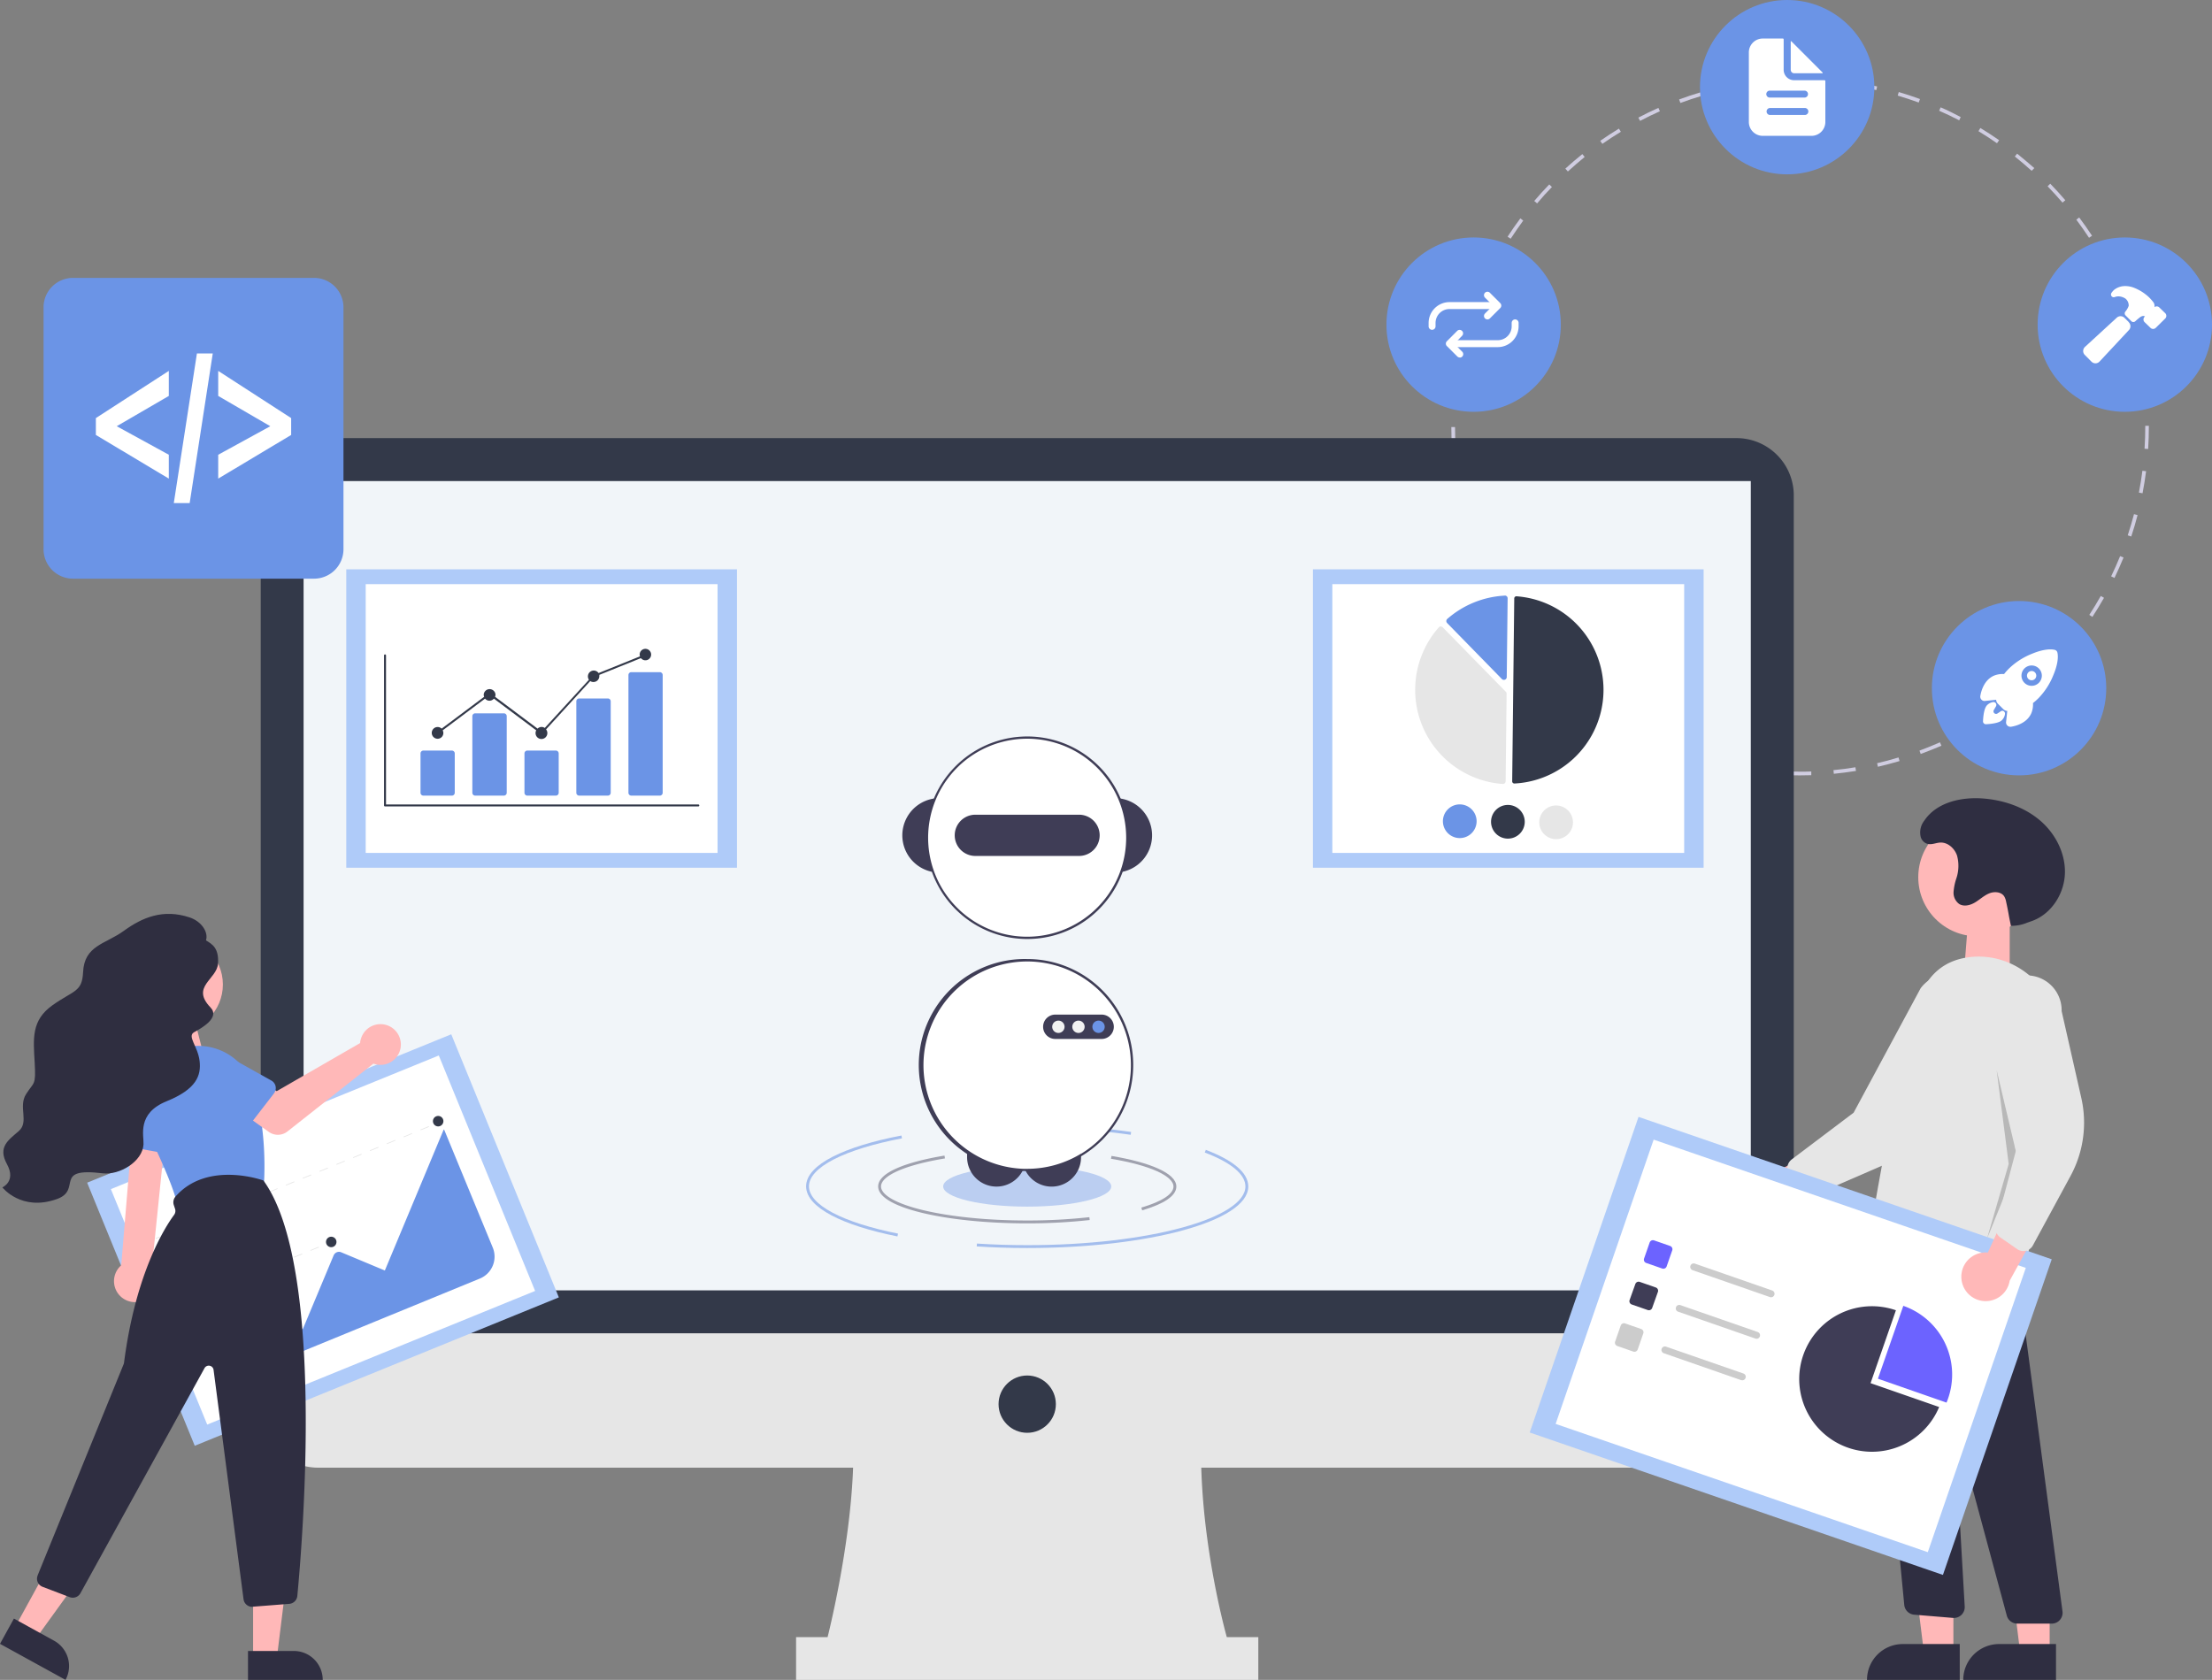 <svg xmlns="http://www.w3.org/2000/svg" viewBox="0 0 772.04 586.4"><rect x="0" y="0" width="772.04" height="586.4" fill="#808080" stroke="none"/><defs><style>.cls-1{fill:#d0cde1;}.cls-2,.cls-9{fill:#6b94e6;}.cls-3{fill:#fff;}.cls-4{fill:#ffb8b8;}.cls-5{fill:#333949;}.cls-6{fill:#f1f5f9;}.cls-7{fill:#e6e6e6;}.cls-10,.cls-8{fill:none;stroke-miterlimit:10;}.cls-8{stroke:#3f3d56;opacity:0.46;}.cls-9{opacity:0.4;}.cls-10{stroke:#6b94e6;opacity:0.58;}.cls-11{fill:#3f3d56;}.cls-12{fill:#f2f2f2;}.cls-13{fill:#afcbf9;}.cls-14{fill:#2f2e41;}.cls-15{fill:#2f2e40;}.cls-16{opacity:0.2;isolation:isolate;}.cls-17{fill:#6c63ff;}.cls-18{fill:#ccc;}</style></defs><title>pic-jsxg08</title><g id="&#x56FE;&#x5C42;_2" data-name="&#x56FE;&#x5C42; 2"><g id="&#x56FE;&#x5C42;_1-2" data-name="&#x56FE;&#x5C42; 1"><path class="cls-1" d="M628.34,270.66c-1.29,0-2.6,0-3.88-.06l0-1.29c1.27,0,2.57.06,3.84.06s2.59,0,3.88-.07l0,1.3C631,270.64,629.64,270.66,628.34,270.66Zm-11.66-.54c-2.58-.25-5.19-.58-7.74-1l.2-1.28c2.53.41,5.11.73,7.66,1Zm23.37,0-.13-1.29c2.55-.24,5.13-.57,7.66-1l.2,1.28c-2.55.41-5.16.74-7.73,1Zm-38.77-2.45c-2.53-.57-5.07-1.23-7.55-2l.37-1.25c2.45.73,5,1.39,7.46,1.95Zm54.16,0-.29-1.26c2.51-.57,5-1.23,7.47-2l.37,1.25c-2.48.73-5,1.4-7.55,2Zm-69.12-4.39c-2.43-.89-4.87-1.88-7.24-2.92l.52-1.19c2.35,1,4.76,2,7.17,2.9Zm84.07-.05-.45-1.21c2.4-.88,4.8-1.86,7.15-2.9l.52,1.19C675.24,261.31,672.81,262.29,670.39,263.18ZM572,256.92c-2.29-1.2-4.58-2.49-6.8-3.84l.67-1.1c2.2,1.33,4.46,2.6,6.73,3.79Zm112.59-.05-.6-1.15c2.26-1.18,4.52-2.46,6.71-3.79l.68,1.11C689.2,254.38,686.92,255.67,684.63,256.87ZM558.7,248.82c-2.13-1.48-4.23-3-6.26-4.67l.81-1c2,1.6,4.09,3.15,6.19,4.62Zm139.25,0-.75-1.06c2.1-1.47,4.18-3,6.18-4.62l.81,1C702.17,245.72,700.07,247.29,698,248.78ZM546.5,239.09c-1.92-1.74-3.81-3.56-5.61-5.42l.93-.9c1.78,1.83,3.65,3.64,5.55,5.37Zm163.63,0-.87-1c1.89-1.72,3.76-3.53,5.54-5.37l.93.9C713.93,235.48,712,237.31,710.13,239.05ZM535.64,227.9c-1.68-2-3.32-4-4.87-6.09l1-.78c1.53,2.05,3.16,4.08,4.82,6ZM721,227.85l-1-.84c1.66-1.95,3.28-4,4.81-6l1,.78c-1.55,2.07-3.19,4.12-4.87,6.1ZM526.3,215.42c-1.41-2.17-2.78-4.41-4-6.66l1.13-.64c1.26,2.23,2.6,4.44,4,6.59Zm204-.07-1.08-.71c1.4-2.15,2.75-4.37,4-6.6l1.13.64c-1.28,2.25-2.64,4.5-4.06,6.67ZM518.63,201.86c-1.12-2.33-2.19-4.73-3.16-7.12l1.2-.49c1,2.37,2,4.74,3.13,7ZM738,201.75l-1.16-.56c1.11-2.31,2.17-4.68,3.13-7.06l1.2.48C740.19,197,739.12,199.42,738,201.75ZM512.77,187.42c-.82-2.46-1.57-5-2.23-7.48l1.25-.33c.65,2.48,1.39,5,2.2,7.4Zm231.09-.14-1.23-.41c.8-2.43,1.54-4.92,2.19-7.4l1.25.33C745.42,182.31,744.67,184.82,743.86,187.28ZM508.8,172.33c-.49-2.54-.91-5.13-1.24-7.7l1.28-.16c.33,2.54.75,5.1,1.24,7.62Zm239-.14-1.27-.24c.49-2.52.9-5.08,1.22-7.62l1.29.16c-.33,2.57-.75,5.16-1.24,7.7Zm-241-15.32c-.16-2.58-.25-5.2-.25-7.8h1.29c0,2.57.09,5.16.25,7.72Zm243-.14-1.3-.09c.17-2.55.25-5.14.25-7.71v-.28H750v.27c0,2.6-.08,5.23-.24,7.81ZM508.09,141.36l-1.3-.08c.16-2.59.41-5.2.73-7.77l1.29.16C508.49,136.21,508.24,138.8,508.09,141.36Zm240.38-.43c-.17-2.56-.42-5.14-.75-7.68l1.28-.17c.33,2.57.59,5.18.76,7.77ZM510,126.05l-1.27-.24c.49-2.55,1.07-5.11,1.72-7.61l1.25.32C511.08,121,510.5,123.54,510,126.05Zm236.46-.42c-.5-2.51-1.08-5-1.73-7.52l1.25-.33c.66,2.5,1.25,5.06,1.75,7.6ZM513.91,111.12l-1.23-.41c.81-2.46,1.71-4.93,2.69-7.33l1.2.48C515.6,106.24,514.71,108.69,513.91,111.12Zm228.63-.4c-.81-2.43-1.72-4.87-2.68-7.24l1.2-.49c1,2.4,1.89,4.86,2.71,7.32ZM519.69,96.79l-1.17-.56c1.13-2.33,2.34-4.66,3.61-6.92l1.13.63C522,92.18,520.8,94.48,519.69,96.79Zm217-.35c-1.12-2.3-2.32-4.6-3.59-6.83l1.13-.64c1.28,2.26,2.5,4.58,3.62,6.9ZM527.26,83.33l-1.08-.7c1.41-2.17,2.91-4.33,4.46-6.41l1,.78C530.15,79.05,528.66,81.19,527.26,83.33ZM729.12,83c-1.4-2.14-2.9-4.27-4.43-6.32l1-.77c1.56,2.07,3.06,4.22,4.48,6.38ZM536.49,71l-1-.84c1.67-2,3.44-3.92,5.24-5.78l.93.9C539.9,67.08,538.15,69,536.49,71Zm183.37-.27c-1.67-1.94-3.42-3.86-5.2-5.7l.93-.9c1.8,1.85,3.57,3.79,5.25,5.76ZM547.22,59.86l-.88-1c1.92-1.75,3.92-3.45,5.94-5.07l.81,1C551.09,56.45,549.11,58.14,547.22,59.86Zm161.88-.23c-1.9-1.72-3.88-3.4-5.88-5l.8-1c2,1.61,4,3.31,6,5.05ZM559.26,50.22l-.74-1.06c2.12-1.48,4.31-2.92,6.52-4.26l.68,1.1C563.53,47.33,561.36,48.75,559.26,50.22ZM697,50c-2.1-1.47-4.28-2.89-6.47-4.21l.67-1.11c2.21,1.34,4.41,2.77,6.54,4.25ZM572.43,42.2l-.61-1.14c2.29-1.21,4.65-2.35,7-3.4l.52,1.18C577,39.88,574.69,41,572.43,42.2ZM683.81,42c-2.27-1.18-4.62-2.3-7-3.34l.52-1.19c2.37,1,4.74,2.19,7,3.39ZM586.5,35.94l-.45-1.22c2.43-.9,4.92-1.73,7.4-2.47l.37,1.24C591.37,34.23,588.9,35.05,586.5,35.94Zm83.18-.15c-2.41-.88-4.88-1.69-7.33-2.42l.36-1.24c2.49.73,5,1.55,7.41,2.44Zm-68.39-4.26L601,30.27c2.52-.58,5.09-1.08,7.65-1.5l.21,1.28C606.33,30.46,603.78,31,601.29,31.53Zm53.59-.09c-2.5-.57-5-1.06-7.58-1.46l.2-1.28c2.56.41,5.14.9,7.66,1.47Zm-38.36-2.38-.13-1.29c2.57-.25,5.19-.42,7.78-.51l.05,1.3c-2.57.08-5.16.25-7.7.5Zm23.12,0c-2.55-.24-5.14-.4-7.7-.48l0-1.29c2.59.08,5.21.24,7.78.48Z"></path><circle class="cls-2" cx="623.76" cy="30.43" r="30.43"></circle><circle class="cls-2" cx="741.61" cy="113.32" r="30.43"></circle><circle class="cls-2" cx="704.7" cy="240.23" r="30.43"></circle><circle class="cls-2" cx="558.36" cy="245.41" r="30.43"></circle><circle class="cls-2" cx="514.33" cy="113.32" r="30.43"></circle><path class="cls-3" d="M636.8,28H626.18a3.64,3.64,0,0,1-3.64-3.64V13.75a.29.29,0,0,0-.3-.3h-7a4.85,4.85,0,0,0-4.85,4.85V42.57a4.85,4.85,0,0,0,4.85,4.85h17a4.85,4.85,0,0,0,4.85-4.85h0V28.31a.29.29,0,0,0-.3-.3Zm-7,12.13H617.69a1.22,1.22,0,0,1,0-2.43h12.13a1.22,1.22,0,1,1,0,2.43Zm0-6.07H617.69a1.21,1.21,0,0,1,0-2.42h12.13a1.21,1.21,0,1,1,0,2.42Z"></path><path class="cls-3" d="M636.13,25.32l-10.9-10.9a.16.16,0,0,0-.22,0,.18.18,0,0,0,0,.1v9.85a1.21,1.21,0,0,0,1.21,1.21H636a.15.15,0,0,0,.15-.15.16.16,0,0,0,0-.11Z"></path><path class="cls-3" d="M709.1,234.23a1.62,1.62,0,1,0,1.14.48A1.58,1.58,0,0,0,709.1,234.23Z"></path><path class="cls-3" d="M718.08,227.78h0a1.25,1.25,0,0,0-.92-.93c-1.8-.44-4.63,0-7.77,1.29a24.85,24.85,0,0,0-8.13,5.15,20.41,20.41,0,0,0-1.79,2,8.07,8.07,0,0,0-3.54.57c-3.49,1.54-4.48,5.47-4.75,7.08a1.51,1.51,0,0,0,1.24,1.74,1.35,1.35,0,0,0,.4,0h0l3.89-.42c0,.05,0,.09,0,.14a2.13,2.13,0,0,0,.6,1.25l1.9,1.9a2.13,2.13,0,0,0,1.25.6h.13l-.42,3.88h0a1.51,1.51,0,0,0,1.34,1.66h.14a1.14,1.14,0,0,0,.26,0c1.62-.26,5.55-1.24,7.08-4.75a8,8,0,0,0,.57-3.52,20.53,20.53,0,0,0,2-1.79,24.6,24.6,0,0,0,5.15-8.07C718,232.51,718.51,229.65,718.08,227.78Zm-6.47,10.57a3.55,3.55,0,1,1,0-5h0a3.53,3.53,0,0,1,0,5h0Z"></path><path class="cls-3" d="M699,248.11a1,1,0,0,0-.66.16q-.58.4-1.17.78a.9.9,0,0,1-1.27-1.21l.74-1.27a1,1,0,0,0-.92-1.5,3.69,3.69,0,0,0-2.15,1.05c-.22.23-.9.9-1.26,3.46a20.74,20.74,0,0,0-.19,2.23,1,1,0,0,0,.94,1h0a20.8,20.8,0,0,0,2.22-.2c2.57-.36,3.24-1,3.46-1.25a3.57,3.57,0,0,0,1.05-2.16A1,1,0,0,0,699,248.11Z"></path><path class="cls-3" d="M547.88,262h-2.2a1.65,1.65,0,0,1-1.65-1.66h0v-9.92a1.65,1.65,0,0,1,1.65-1.65h2.2a1.65,1.65,0,0,1,1.66,1.65h0v9.92a1.66,1.66,0,0,1-1.66,1.66Z"></path><path class="cls-3" d="M563.32,262h-2.21a1.65,1.65,0,0,1-1.65-1.66h0V243.76a1.65,1.65,0,0,1,1.65-1.66h2.21a1.65,1.65,0,0,1,1.65,1.66h0v16.53a1.65,1.65,0,0,1-1.65,1.66Z"></path><path class="cls-3" d="M571,262h-2.21a1.65,1.65,0,0,1-1.65-1.66h0V236a1.65,1.65,0,0,1,1.65-1.66H571a1.65,1.65,0,0,1,1.65,1.66v24.25A1.65,1.65,0,0,1,571,262Z"></path><path class="cls-3" d="M555.6,262h-2.2a1.66,1.66,0,0,1-1.66-1.66h0V230.53a1.66,1.66,0,0,1,1.66-1.66h2.2a1.66,1.66,0,0,1,1.66,1.66v29.76A1.66,1.66,0,0,1,555.6,262Z"></path><path class="cls-3" d="M743.06,112.52l-1.57-1.58a1.94,1.94,0,0,0-2.73,0l-11,10.1a2,2,0,0,0-.68,1.39,1.9,1.9,0,0,0,.55,1.45l2.36,2.38h0a2,2,0,0,0,1.37.57h.07a2,2,0,0,0,1.4-.67l10.18-10.91a1.94,1.94,0,0,0,0-2.73Z"></path><path class="cls-3" d="M755.72,109.33l0,0-2.06-2a1.29,1.29,0,0,0-.92-.38,1.37,1.37,0,0,0-.78.25s0,0,0-.07a2.28,2.28,0,0,0-.31-1.53,16.46,16.46,0,0,0-1.5-1.73h0a16.28,16.28,0,0,0-5.23-3.38,8.34,8.34,0,0,0-3.2-.63,6.13,6.13,0,0,0-3.91,1.37,7.2,7.2,0,0,0-.85,1,1,1,0,0,0,.21,1.35,1,1,0,0,0,.91.12,3.13,3.13,0,0,1,.52-.16,3.78,3.78,0,0,1,1.11-.07,4.64,4.64,0,0,1,2.16.79,3.13,3.13,0,0,1,1.1,2.48,6.49,6.49,0,0,1-1.21,2.08,1,1,0,0,0,.09,1.26l2.08,2.08a1,1,0,0,0,1.32,0,20.79,20.79,0,0,1,1.8-1.51,2.17,2.17,0,0,1,.88-.35,1.21,1.21,0,0,1,.68.14.07.07,0,0,1,0,.06l-.11.1,0,0a1.31,1.31,0,0,0,0,1.84h0l2.07,2a1.3,1.3,0,0,0,.92.38,1.34,1.34,0,0,0,.92-.38l3.35-3.3,0,0A1.32,1.32,0,0,0,755.72,109.33Z"></path><path class="cls-3" d="M519.16,111.5a1.21,1.21,0,0,1-1.21-1.2,1.25,1.25,0,0,1,.35-.86l2.77-2.77-2.77-2.77a1.21,1.21,0,0,1,0-1.71,1.2,1.2,0,0,1,1.7,0l3.63,3.63a1.21,1.21,0,0,1,0,1.71h0L520,111.15A1.17,1.17,0,0,1,519.16,111.5Z"></path><path class="cls-3" d="M499.83,115.13a1.21,1.21,0,0,1-1.21-1.21h0v-1.21a7.29,7.29,0,0,1,7.25-7.25h15.7a1.22,1.22,0,0,1,1.22,1.21,1.21,1.21,0,0,1-1.21,1.21H505.87a4.86,4.86,0,0,0-4.83,4.84v1.2a1.21,1.21,0,0,1-1.21,1.21Z"></path><path class="cls-3" d="M509.49,124.79a1.23,1.23,0,0,1-.85-.35L505,120.81a1.18,1.18,0,0,1,0-1.7h0l3.62-3.63a1.21,1.21,0,0,1,1.71,1.71L507.58,120l2.77,2.77a1.21,1.21,0,0,1,0,1.71,1.25,1.25,0,0,1-.86.35Z"></path><path class="cls-3" d="M507.08,121.17a1.21,1.21,0,1,1,0-2.42h15.7a4.85,4.85,0,0,0,4.83-4.83v-1.21a1.21,1.21,0,0,1,2.42,0v1.21a7.29,7.29,0,0,1-7.24,7.25Z"></path><polygon class="cls-4" points="68.25 357.24 70.63 366.59 61.15 369.04 60.15 360.27 68.25 357.24"></polygon><path class="cls-5" d="M111,152.93H606.07a20,20,0,0,1,20,20v292.5a0,0,0,0,1,0,0H91a0,0,0,0,1,0,0V172.93A20,20,0,0,1,111,152.93Z"></path><rect class="cls-6" x="105.96" y="167.93" width="505.11" height="282.5"></rect><path class="cls-7" d="M91,465.43v26.89a20,20,0,0,0,20,20H297.75c-1,28.24-8.9,59.15-8.9,59.15h-11V586.4H439.18V571.47h-11s-8-28.15-8.91-59.15h186.8a20,20,0,0,0,20-20V465.43Z"></path><circle class="cls-5" cx="358.52" cy="490.15" r="10"></circle><path class="cls-8" d="M380.27,425.38a197.35,197.35,0,0,1-21.75,1.16C330,426.54,307,421,307,414.15c0-4.28,9-8,22.73-10.27"></path><path class="cls-8" d="M387.85,404c13.43,2.24,22.22,6,22.22,10.19,0,3-4.34,5.69-11.57,7.82"></path><ellipse class="cls-9" cx="358.52" cy="414.15" rx="29.33" ry="7.05"></ellipse><path class="cls-10" d="M343.07,393.57c5-.27,10.16-.42,15.45-.42a252.73,252.73,0,0,1,36.19,2.48"></path><path class="cls-10" d="M313.33,431.11c-19.08-3.82-31.48-10-31.48-17,0-7.14,13-13.44,32.87-17.24"></path><path class="cls-10" d="M420.68,401.85c9.13,3.46,14.5,7.71,14.5,12.3,0,11.6-34.32,21-76.66,21-6,0-11.93-.19-17.58-.56"></path><path class="cls-11" d="M339,402.22A35.85,35.85,0,0,0,357.24,408q-.18.42-.39.81a10.27,10.27,0,0,1-19.31-4.88v-1.66Z"></path><path class="cls-11" d="M377.31,402.71v1.17A10.26,10.26,0,0,1,358,408.79a7.84,7.84,0,0,1-.41-.82h.9A36,36,0,0,0,377.31,402.71Z"></path><path class="cls-11" d="M391.14,278.76c-.3-.05-.62-.08-.93-.1a34.55,34.55,0,0,1,.69,25.79c.31,0,.62-.08.93-.14a13,13,0,0,0-.69-25.55Z"></path><path class="cls-11" d="M326.83,278.66c-.32,0-.63,0-.94.1a13,13,0,0,0-.68,25.55c.31.06.62.11.93.14a34.5,34.5,0,0,1,.69-25.79Z"></path><path class="cls-11" d="M391.14,278.76a35.35,35.35,0,1,0,2.75,13.65A35.37,35.37,0,0,0,391.14,278.76Z"></path><path class="cls-3" d="M390.9,304.45a34.56,34.56,0,1,1,2.16-12,34.54,34.54,0,0,1-2.16,12Z"></path><path class="cls-11" d="M376.61,284.39H340.42a7.2,7.2,0,1,0,0,14.4h36.19a7.2,7.2,0,1,0,0-14.4Z"></path><path class="cls-11" d="M358.52,334.77a37,37,0,0,0-1.67,74c.39,0,.78,0,1.18,0h.49a37,37,0,0,0,0-74Z"></path><path class="cls-3" d="M377.31,402.71A36,36,0,0,1,358.52,408h-.9l-.38,0a36.2,36.2,0,1,1,20.07-5.24Z"></path><path class="cls-11" d="M384.5,362.67H368.32a4.25,4.25,0,0,1,0-8.5H384.5a4.25,4.25,0,0,1,0,8.5Z"></path><circle class="cls-12" cx="369.4" cy="358.42" r="2.16"></circle><circle class="cls-12" cx="376.41" cy="358.42" r="2.16"></circle><circle class="cls-2" cx="383.42" cy="358.42" r="2.16"></circle><rect class="cls-13" x="458.24" y="198.73" width="136.36" height="104.17"></rect><rect class="cls-3" x="465.02" y="203.91" width="122.8" height="93.82"></rect><path class="cls-5" d="M528.58,273.5h0a32.74,32.74,0,0,0,.74-65.35.71.71,0,0,0-.57.2.72.72,0,0,0-.24.54l-.72,63.85a.76.76,0,0,0,.75.76Z"></path><path class="cls-7" d="M502.9,218.71a.94.94,0,0,1,.67.29l22,22.48a1,1,0,0,1,.27.68l-.34,30.56a1,1,0,0,1-.31.69,1,1,0,0,1-.73.25A32.95,32.95,0,0,1,502.17,219a.91.91,0,0,1,.69-.33Z"></path><path class="cls-2" d="M525.25,207.89a1,1,0,0,1,.66.27.93.93,0,0,1,.29.7l-.31,27.57a1,1,0,0,1-1.64.66l-19.18-19.62a1,1,0,0,1,0-1.36l0,0a33,33,0,0,1,20.07-8.19Z"></path><path class="cls-2" d="M515.37,286.74a5.88,5.88,0,1,1-5.82-5.95h0A5.89,5.89,0,0,1,515.37,286.74Z"></path><path class="cls-5" d="M532.17,286.93a5.88,5.88,0,1,1-5.81-5.95h0A5.89,5.89,0,0,1,532.17,286.93Z"></path><path class="cls-7" d="M549,287.12a5.88,5.88,0,1,1-5.81-5.95h0A5.89,5.89,0,0,1,549,287.12Z"></path><rect class="cls-13" x="120.86" y="198.73" width="136.36" height="104.17"></rect><rect class="cls-3" x="127.64" y="203.91" width="122.8" height="93.82"></rect><path class="cls-2" d="M157.72,277.73h-9.95a1,1,0,0,1-1-1V263a1,1,0,0,1,1-1h9.95a1,1,0,0,1,1,1v13.72A1,1,0,0,1,157.72,277.73Z"></path><path class="cls-2" d="M175.86,277.73h-10a1,1,0,0,1-1-1V250a1,1,0,0,1,1-1h10a1,1,0,0,1,1,1v26.73A1,1,0,0,1,175.86,277.73Z"></path><path class="cls-2" d="M194,277.73h-9.95a1,1,0,0,1-1-1V263a1,1,0,0,1,1-1H194a1,1,0,0,1,1,1v13.72A1,1,0,0,1,194,277.73Z"></path><path class="cls-2" d="M212.15,277.73h-10a1,1,0,0,1-1-1V244.81a1,1,0,0,1,1-1h10a1,1,0,0,1,1,1v31.95A1,1,0,0,1,212.15,277.73Z"></path><path class="cls-2" d="M230.29,277.73h-9.95a1,1,0,0,1-1-1v-41.1a1,1,0,0,1,1-1h9.95a1,1,0,0,1,1,1v41.1A1,1,0,0,1,230.29,277.73Z"></path><path class="cls-5" d="M243.73,280.82h-109V228.73h0a.35.35,0,0,0-.69,0v52.43a.34.34,0,0,0,.34.34H243.73a.34.34,0,1,0,0-.68Z"></path><path class="cls-5" d="M152.74,257.88a2,2,0,0,0,2-2,2.11,2.11,0,0,0-.23-.94l14.78-11.07a2,2,0,0,0,3.09,0l14.78,11.07a2,2,0,0,0-.24.94,2.06,2.06,0,1,0,3.67-1.26l15.42-16.88a2,2,0,0,0,1.11.33,2.05,2.05,0,0,0,2.06-2.05,2.12,2.12,0,0,0,0-.44l14.51-5.85a2,2,0,1,0-.43-1.24,2.19,2.19,0,0,0,.11.63l-14.45,5.83a2,2,0,1,0-3.36,2.33L190.14,254.1a2,2,0,0,0-2.52.24l-14.83-11.11a2.1,2.1,0,0,0,.15-.76,2.06,2.06,0,0,0-4.11,0,2.1,2.1,0,0,0,.15.76l-14.83,11.11a2.05,2.05,0,1,0-1.41,3.54Z"></path><rect class="cls-7" x="63.48" y="454.47" width="1.57" height="0.26" transform="translate(-167.73 58.41) rotate(-22.31)"></rect><rect class="cls-7" x="67.85" y="465.13" width="1.57" height="0.26" transform="translate(-171.45 60.86) rotate(-22.31)"></rect><rect class="cls-7" x="75.31" y="483.31" width="1.57" height="0.26" transform="translate(-177.8 65.06) rotate(-22.31)"></rect><polygon class="cls-13" points="30.42 412.84 157.5 361.04 195.05 452.88 67.97 504.68 30.42 412.84"></polygon><polygon class="cls-3" points="38.7 415.09 153.15 368.44 186.77 450.63 72.32 497.28 38.7 415.09"></polygon><rect class="cls-7" x="152.57" y="391.6" width="1.57" height="0.26" transform="translate(-137.21 87.52) rotate(-22.31)"></rect><path class="cls-7" d="M149.74,393.36l-2.93,1.2-.1-.24,2.93-1.21Zm-5.87,2.4L140.94,397l-.1-.24,2.93-1.21ZM138,398.17l-2.94,1.21-.09-.24,2.93-1.21Zm-5.87,2.41-2.94,1.21-.1-.25,2.94-1.2ZM126.26,403l-2.94,1.21-.1-.25,2.94-1.2Zm-5.87,2.41-2.94,1.2-.1-.24,2.94-1.2Zm-5.88,2.41-2.93,1.2-.1-.24,2.93-1.2Zm-5.87,2.41-2.93,1.2-.1-.24,2.93-1.2Zm-5.87,2.41-2.94,1.2-.09-.24,2.93-1.21ZM96.9,415,94,416.24l-.1-.24,2.94-1.21ZM91,417.44l-2.94,1.21-.1-.24,2.94-1.21Zm-5.87,2.41-2.94,1.21-.1-.24,2.94-1.21Zm-5.88,2.41-2.93,1.21-.1-.25,2.93-1.2Zm-5.87,2.41-2.93,1.21-.1-.25,2.93-1.2Zm-5.87,2.41-2.94,1.2-.09-.24,2.93-1.2Zm-5.87,2.41-2.94,1.2-.1-.24,2.94-1.2Z"></path><rect class="cls-7" x="114.1" y="433.7" width="1.57" height="0.26" transform="translate(-156.06 76.07) rotate(-22.31)"></rect><path class="cls-2" d="M83.69,480.69l83.76-34.37A8.27,8.27,0,0,0,172,435.53L155,394.28l-.16.07L134.32,443.5l-15.25-6.37a2,2,0,0,0-1.75.11,2.11,2.11,0,0,0-.88,1L105.67,464l-11.15-4.66a2,2,0,0,0-2.59,1.06h0C91.86,460.61,85,477.47,83.69,480.69Z"></path><circle class="cls-5" cx="115.61" cy="433.53" r="1.83"></circle><circle class="cls-5" cx="152.93" cy="391.37" r="1.83"></circle><path class="cls-7" d="M111.31,435.44l-2.89,1.18-.1-.24,2.89-1.18Zm-5.78,2.37L102.64,439l-.1-.24,2.89-1.19Zm-5.79,2.37-2.89,1.19-.1-.24,2.9-1.19ZM94,442.56l-2.89,1.18-.1-.24,2.89-1.18Zm-5.78,2.37-2.9,1.19-.1-.25,2.9-1.18Zm-5.79,2.37-2.89,1.19-.1-.24,2.89-1.19Zm-5.78,2.38-2.9,1.18-.09-.24,2.89-1.19Zm-5.79,2.37-2.89,1.19-.1-.25,2.89-1.18Z"></path><rect class="cls-7" x="90.13" y="455.98" width="1.57" height="0.26" transform="translate(-166.32 68.64) rotate(-22.31)"></rect><path class="cls-7" d="M87.26,457.76l-3,1.22-.1-.25,3-1.22Zm-6,2.44-3,1.22-.1-.24,3-1.23Zm-6,2.44-3,1.22-.1-.24,3-1.22Z"></path><rect class="cls-7" x="97.59" y="474.17" width="1.57" height="0.26" transform="translate(-172.66 72.83) rotate(-22.31)"></rect><path class="cls-7" d="M94.73,475.94l-3,1.22-.1-.24,3-1.22Zm-6,2.44-3,1.22-.1-.24,3-1.22Zm-6,2.44-3,1.23-.1-.25,3-1.22Z"></path><circle class="cls-5" cx="91.64" cy="455.82" r="1.83"></circle><rect class="cls-7" x="54.24" y="431.94" width="1.57" height="0.26" transform="translate(-159.88 53.21) rotate(-22.31)"></rect><path class="cls-4" d="M50.35,453.74A7.28,7.28,0,0,0,53.63,444a7.69,7.69,0,0,0-.67-1.1l5.44-53.21H46.64l-4.33,52a7.32,7.32,0,0,0,8,12.11Z"></path><circle class="cls-4" cx="61.15" cy="343.66" r="16.64"></circle><path class="cls-2" d="M64.29,420.66a3.05,3.05,0,0,1-2.94-2.23c-1.33-4.85-4.8-13-10.31-24.35a20.17,20.17,0,0,1,9.32-26.95,21.8,21.8,0,0,1,2.13-.89h0a20.16,20.16,0,0,1,25.72,12.3q.11.27.18.54c4.27,13.38,4.07,27.72,3.78,33.26a3.06,3.06,0,0,1-2.39,2.83l-24.84,5.42A2.81,2.81,0,0,1,64.29,420.66Z"></path><polygon class="cls-4" points="88.34 578.68 96.64 578.68 100.6 546.64 88.34 546.64 88.34 578.68"></polygon><path class="cls-14" d="M112.66,586.4H86.56V576.31h16a10.08,10.08,0,0,1,10.08,10.09Z"></path><polygon class="cls-4" points="5.28 567.92 12.55 571.92 31.45 545.75 20.71 539.84 5.28 567.92"></polygon><path class="cls-14" d="M22.88,586.4,0,573.82H0L4.86,565h0l14,7.72a10.09,10.09,0,0,1,4,13.7Z"></path><path class="cls-14" d="M88,560.9a3.05,3.05,0,0,1-3-2.66L74.54,478.19a1.69,1.69,0,0,0-3.16-.6l-43.3,78.55a3.06,3.06,0,0,1-3.75,1.38l-9.44-3.6A3,3,0,0,1,13.13,550l0-.06,30-73.68a2.38,2.38,0,0,0,.16-.58c4.06-31.44,14.39-47.43,17.46-51.58a2.33,2.33,0,0,0,.34-2.15l-.42-1.27a3.06,3.06,0,0,1,.59-3c11.06-12.6,30.35-5.72,30.54-5.65l.1,0,.06.08c21.62,29.66,13.63,126,11.81,145a3.06,3.06,0,0,1-2.81,2.75l-12.78,1Z"></path><path class="cls-4" d="M125.85,363a7.07,7.07,0,0,0-.16,1.11L96.58,380.89l-7.07-4.07L82,386.69l11.83,8.43a5.42,5.42,0,0,0,6.5-.16l30-23.68a7.11,7.11,0,1,0-4.2-9.13,7.44,7.44,0,0,0-.25.84Z"></path><path class="cls-2" d="M95.61,381.69,86.2,393.88a3,3,0,0,1-4.61.25L70.94,383.07A8.47,8.47,0,0,1,81.33,369.7l13.35,7.47a3,3,0,0,1,1.17,4.14,2.45,2.45,0,0,1-.24.38Z"></path><path class="cls-2" d="M59.15,402.87,44,400.13a3,3,0,0,1-2.34-4l4.91-14.55a8.47,8.47,0,0,1,16.66,3.06L62.74,400a3.06,3.06,0,0,1-3.15,2.95,3.12,3.12,0,0,1-.44-.05Z"></path><path class="cls-15" d="M76.09,336.33c.34-5.4-2-6.73-4.2-8.07.92-2.85-1.54-6.61-5.67-8-9.26-3.11-16.57,0-23,4.67S29.41,330,29,339.37c-.33,7-3.27,6.27-10.69,11.54s-6.68,11.66-6.21,19.93-.19,6.67-3,11.09,1.13,9.68-2.53,12.88-7.43,5.55-4.14,11.56-1.6,8.11-1.6,8.11,6.57,8.51,19,4.09c9.06-3.22-1.61-11.17,16-9,5.92.72,13.92-4.1,14.26-10.1.17-3.08-2.38-10.82,8.06-15.05s12.12-9,11.51-14.1-4.44-8.59-1.91-10,9.15-5.05,5.73-8.63C66.45,344.37,75.75,341.92,76.09,336.33Z"></path><polygon class="cls-4" points="701.44 338.22 685.58 338.22 686.85 322.29 701.44 322.29 701.44 338.22"></polygon><path class="cls-4" d="M604.42,411.8a8.44,8.44,0,0,1,11.7-2.4,9.45,9.45,0,0,1,1.16.93L644,396.57l-1.66,15.5-25.08,10.7a8.49,8.49,0,0,1-12.8-11Z"></path><path class="cls-7" d="M627.37,417.58a3.71,3.71,0,0,1-1.28-1.86L624,408.87a3.82,3.82,0,0,1,1.34-4.14l21.62-16.32L670.33,345a12.18,12.18,0,1,1,19.23,14.94h0L676.24,388a38.92,38.92,0,0,1-19.7,19.06l-25.34,11a3.76,3.76,0,0,1-3.08,0A3.59,3.59,0,0,1,627.37,417.58Z"></path><circle class="cls-4" cx="690.15" cy="306.21" r="20.63"></circle><polygon class="cls-4" points="681.78 576.84 671.49 576.84 666.59 537.12 681.79 537.12 681.78 576.84"></polygon><path class="cls-14" d="M664.13,573.89H684V586.4H651.63A12.5,12.5,0,0,1,664.13,573.89Z"></path><polygon class="cls-4" points="715.38 576.84 705.08 576.84 700.19 537.12 715.38 537.12 715.38 576.84"></polygon><path class="cls-14" d="M697.73,573.89h19.86V586.4H685.22a12.51,12.51,0,0,1,12.51-12.51Z"></path><path class="cls-14" d="M716.13,566.76H704.07a3.78,3.78,0,0,1-3.65-2.8l-17.37-64.42a.42.42,0,0,0-.83.13l3.51,61.1a3.78,3.78,0,0,1-3.55,4,3.25,3.25,0,0,1-.54,0l-13.56-1.13a3.78,3.78,0,0,1-3.44-3.33L652.28,432l4.78,2.87,44.8-7.61,18,135.22a3.79,3.79,0,0,1-3.25,4.25A4.07,4.07,0,0,1,716.13,566.76Z"></path><path class="cls-7" d="M667.26,445.54a27.63,27.63,0,0,1-14-4,3.77,3.77,0,0,1-1.79-3.85c1.58-9.65,9.81-59.14,17.31-86.12,3-11,9.8-16.9,20.06-17.59,15-1,28.35,10.76,29.74,26.21,2.45,27.25-7.5,66-11.9,81.36a3.78,3.78,0,0,1-4.67,2.59,3.9,3.9,0,0,1-1.28-.66l-9-7a3,3,0,0,0-3.8.16C680.41,443.46,673.24,445.54,667.26,445.54Z"></path><polygon class="cls-16" points="696.88 373.57 704.44 405.49 693.52 432.37 701.08 406.33 696.88 373.57"></polygon><path class="cls-14" d="M701.92,323.18a14.08,14.08,0,0,0,5.37-1c.75-.29,1.53-.53,2.28-.82,6.62-2.56,11-9.61,11.14-16.7s-3.52-14-9-18.52-12.52-6.87-19.6-7.41c-7.62-.58-16.2,1.35-20.46,7.7a6.67,6.67,0,0,0-1.26,5.78,3.65,3.65,0,0,0,1,1.6c1.91,1.69,3.8.42,5.74.31,2.67-.16,5.06,2,5.92,4.53a13.7,13.7,0,0,1-.21,7.89,19.63,19.63,0,0,0-1,4.79,4.83,4.83,0,0,0,2,4.25c1.67,1,3.86.42,5.52-.58s3.11-2.4,4.91-3.14,4.22-.58,5.26,1.06a5.78,5.78,0,0,1,.67,1.92c.94,4.28.72,4,1.66,8.31Z"></path><rect class="cls-13" x="566.7" y="393.49" width="116.54" height="152.55" transform="translate(-22.79 907.57) rotate(-70.98)"></rect><rect class="cls-3" x="572.49" y="401.07" width="104.96" height="137.39" transform="translate(-22.79 907.57) rotate(-70.98)"></rect><path class="cls-17" d="M580.16,442.81l-5.6-1.95a1.21,1.21,0,0,1-.74-1.54l1.95-5.59a1.21,1.21,0,0,1,1.54-.75l5.59,1.95a1.21,1.21,0,0,1,.75,1.54l-1.95,5.59A1.21,1.21,0,0,1,580.16,442.81Z"></path><path class="cls-11" d="M575.11,457.3l-5.59-1.94a1.22,1.22,0,0,1-.75-1.55l2-5.59a1.21,1.21,0,0,1,1.54-.75l5.6,1.95a1.21,1.21,0,0,1,.74,1.54l-2,5.6A1.21,1.21,0,0,1,575.11,457.3Z"></path><path class="cls-18" d="M570.06,471.8l-5.59-1.95a1.21,1.21,0,0,1-.75-1.54l1.95-5.6a1.21,1.21,0,0,1,1.54-.74l5.6,1.95a1.21,1.21,0,0,1,.74,1.54l-1.94,5.59A1.22,1.22,0,0,1,570.06,471.8Z"></path><path class="cls-18" d="M617.75,452.77l-27-9.39a1.21,1.21,0,1,1,.79-2.29l27,9.39a1.21,1.21,0,0,1-.8,2.29Z"></path><path class="cls-18" d="M612.7,467.26l-27-9.39a1.21,1.21,0,1,1,.79-2.29h0l27,9.39a1.21,1.21,0,0,1-.8,2.29Z"></path><path class="cls-18" d="M607.65,481.75l-26.95-9.38a1.21,1.21,0,1,1,.8-2.29h0l27,9.38a1.21,1.21,0,1,1-.8,2.29Z"></path><path class="cls-17" d="M679.38,489.61c.2-.47.38-.95.55-1.44a25.39,25.39,0,0,0-15.63-32.34l-8.86,25.44Z"></path><path class="cls-11" d="M652.87,482.82l8.85-25.44a25.4,25.4,0,1,0,15.09,33.77Z"></path><path class="cls-4" d="M684.58,446.32a8.45,8.45,0,0,1,7.74-9.1,8.13,8.13,0,0,1,1.48,0l12.5-27.29,8.26,13.23-13.13,23.89a8.49,8.49,0,0,1-16.85-.74Z"></path><path class="cls-7" d="M706.21,436.71a3.75,3.75,0,0,1-2.15-.67l-5.9-4.08a3.78,3.78,0,0,1-1.5-4.08l6.93-26.19-8.38-48.62a12.18,12.18,0,1,1,24.35-.12l6.87,30.34a39,39,0,0,1-3.74,27.16l-13.16,24.28a3.77,3.77,0,0,1-2.44,1.88A3.71,3.71,0,0,1,706.21,436.71Z"></path><path class="cls-2" d="M109.62,97H25.46A10.29,10.29,0,0,0,15.2,107.24v84.5A10.29,10.29,0,0,0,25.46,202h84.16a10.29,10.29,0,0,0,10.26-10.26v-84.5A10.29,10.29,0,0,0,109.62,97Z"></path><polygon class="cls-3" points="33.46 151.83 58.92 167.07 58.92 158.74 40.74 148.78 58.92 138.21 58.92 129.47 33.46 145.94 33.46 151.83"></polygon><polygon class="cls-3" points="60.66 175.61 66.2 175.61 74.26 123.38 68.73 123.38 60.66 175.61"></polygon><polygon class="cls-3" points="76.16 129.47 76.16 138.21 94.34 148.78 76.16 158.74 76.16 167.07 101.62 151.83 101.62 145.94 76.16 129.47"></polygon></g></g></svg>
